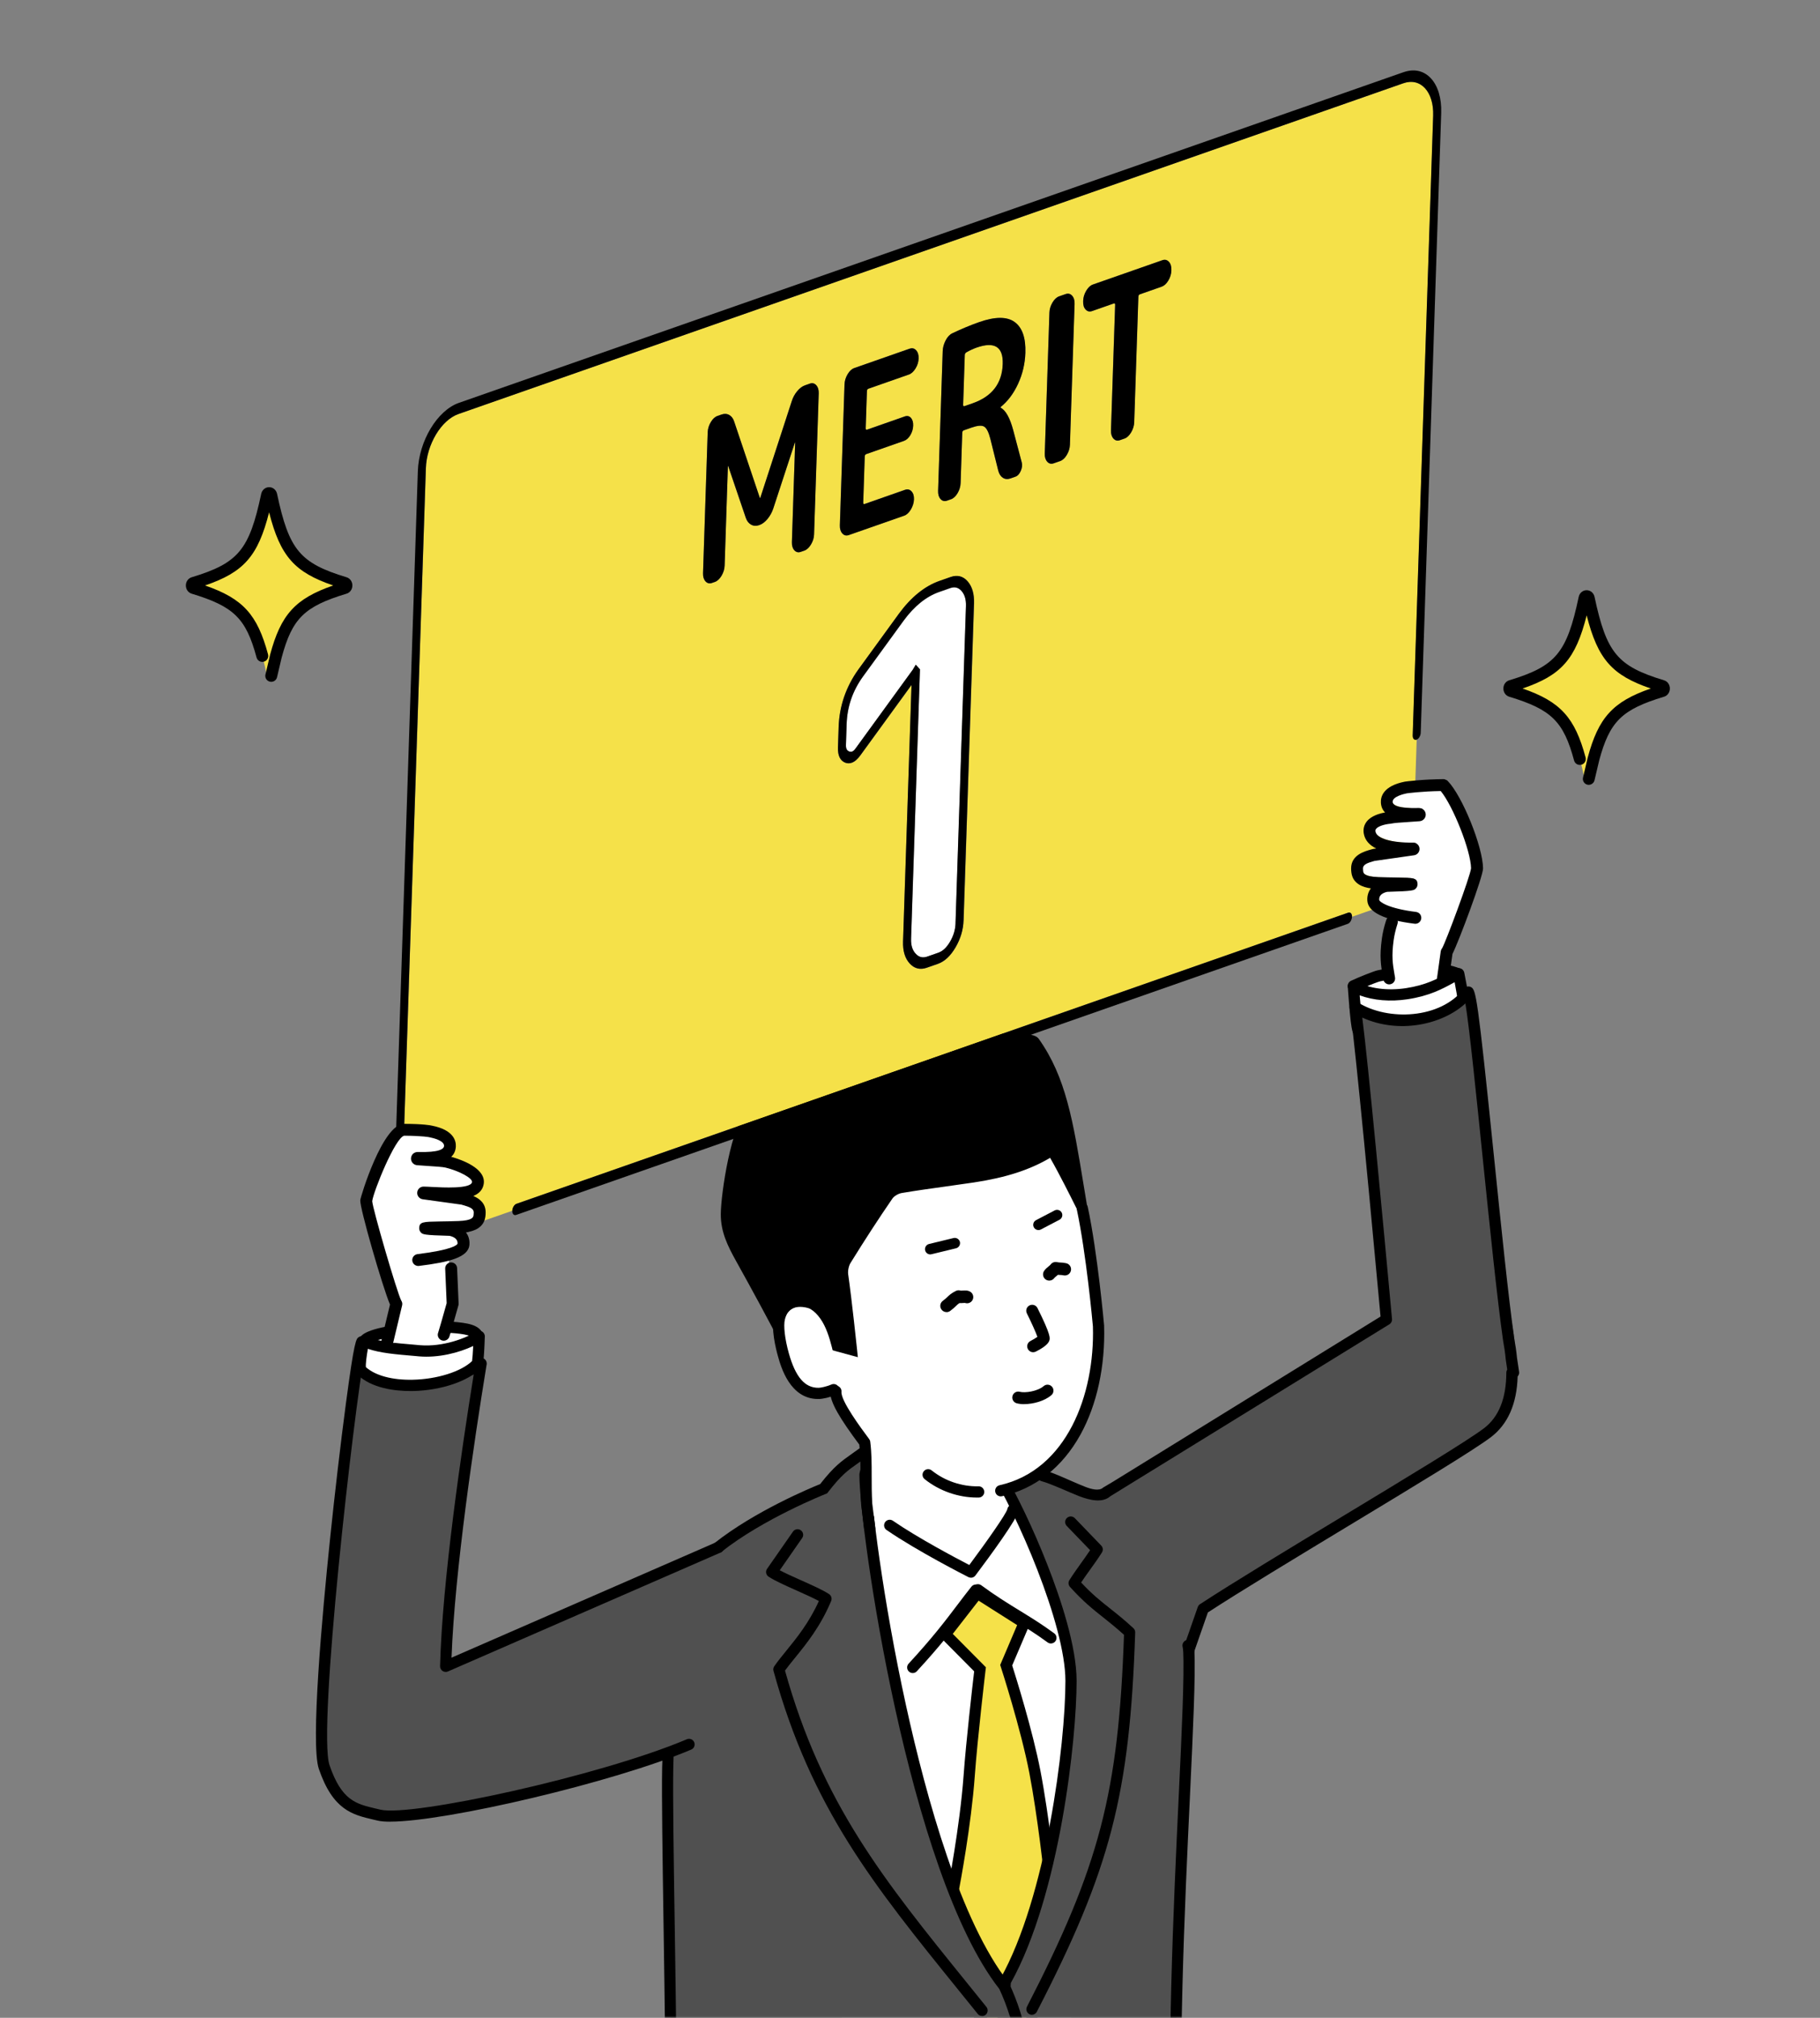 <?xml version="1.0" encoding="UTF-8"?>
<svg xmlns="http://www.w3.org/2000/svg" width="434" height="481" viewBox="0 0 434 481" fill="none">
  <rect x="0" y="0" width="434" height="481" fill="#808080" stroke="none"/>
  <mask id="mask0_1290_23090" style="mask-type:luminance" maskUnits="userSpaceOnUse" x="0" y="0" width="434" height="482">
    <path d="M433.87 0.977H0.93V481.007H433.87V0.977Z" fill="white"></path>
  </mask>
  <g mask="url(#mask0_1290_23090)">
    <path d="M346.661 233.28C344.731 235.55 342.871 237.56 339.691 238.35C336.821 239.06 333.791 238.79 330.901 238.17C327.971 237.55 324.561 237.11 322.711 235.04C324.521 234.18 328.091 232.79 328.701 232.66C330.811 232.21 332.931 231.82 335.071 231.56C339.021 231.08 343.861 230.56 347.631 232.15C347.301 232.54 346.981 232.92 346.661 233.29V233.28Z" fill="white"></path>
    <path d="M336.04 240.098C334.38 240.098 332.58 239.888 330.62 239.468C330.26 239.388 329.89 239.318 329.52 239.238C326.76 238.688 323.63 238.058 321.72 235.908C321.44 235.598 321.32 235.168 321.41 234.748C321.49 234.338 321.77 233.988 322.15 233.808C323.93 232.958 327.63 231.498 328.44 231.318C330.91 230.788 332.97 230.428 334.93 230.198C338.74 229.738 343.96 229.108 348.17 230.888C348.56 231.058 348.85 231.398 348.95 231.818C349.05 232.238 348.95 232.668 348.66 232.998L347.69 234.138C345.56 236.638 343.52 238.768 340.02 239.638C338.79 239.938 337.47 240.098 336.05 240.098H336.04ZM325.38 235.328C326.71 235.958 328.4 236.298 330.05 236.628C330.43 236.708 330.81 236.778 331.18 236.858C334.42 237.548 337.1 237.608 339.37 237.048C341.95 236.408 343.51 234.888 345.32 232.798C342.05 232.048 338.19 232.518 335.25 232.878C333.37 233.108 331.38 233.448 329 233.958C328.66 234.038 326.99 234.668 325.39 235.328H325.38Z" fill="black"></path>
    <path d="M200.61 355.813C205.81 348.383 212.89 343.833 221.32 346.553C229.75 349.283 236.19 346.303 245.85 361.423C255.51 376.543 265.92 409.493 259.23 437.253C252.54 465.003 255.82 577.513 255.82 577.513C255.82 577.513 213.75 593.053 201.1 575.673C181.97 519.323 213.47 440.523 210.91 429.323C206.2 408.753 194.06 378.273 193.32 369.603C192.58 360.933 200.61 355.813 200.61 355.813Z" fill="white"></path>
    <path d="M233.05 379.776L225.42 389.586L233.7 397.926C233.7 397.926 231.78 414.176 231.11 423.346C230.21 435.816 227.24 450.926 227.24 450.926L230.08 474.936L239.15 489.476L245.64 484.166L250.53 448.806C250.53 448.806 248.88 433.266 246.79 422.416C244.72 411.656 239.94 396.936 239.94 396.936L244.23 386.856L233.05 379.766V379.776Z" fill="#F5E149"></path>
    <path d="M238.82 491.482L228.79 475.392L225.89 450.872L225.93 450.662C225.96 450.512 228.89 435.492 229.78 423.252C230.36 415.192 231.93 401.522 232.3 398.412L223.65 389.692L232.75 377.992L245.91 386.342L241.37 397.002C242.21 399.632 246.25 412.532 248.11 422.162C250.19 432.942 251.85 448.502 251.86 448.662L251.88 448.822L246.89 484.872L238.82 491.472V491.482ZM231.37 474.492L239.47 487.482L244.37 483.472L249.17 448.792C248.99 447.112 247.41 432.762 245.47 422.682C243.44 412.122 238.71 397.512 238.66 397.362L238.51 396.882L242.55 387.392L233.36 381.562L227.2 389.482L235.1 397.442L235.02 398.082C235 398.242 233.09 414.412 232.44 423.442C231.6 435.062 228.95 449.102 228.59 450.972L231.37 474.482V474.492Z" fill="black"></path>
    <path d="M283.211 390.997C283.051 387.347 290.551 379.327 288.191 375.317C284.861 366.347 275.331 362.197 268.491 358.097C263.581 355.147 258.851 358.467 255.501 354.817C252.151 351.157 237.121 349.867 237.121 349.867C243.041 359.167 255.401 386.327 255.401 400.697C255.401 415.067 251.141 452.007 239.731 472.327C236.961 514.487 238.281 577.667 249.921 596.177C255.151 604.497 273.891 614.807 284.491 606.007C284.761 605.317 281.331 538.457 280.771 524.087C278.711 471.337 283.981 408.447 283.231 391.007L283.211 390.997Z" fill="#505050"></path>
    <path d="M274.5 610.7C273.3 610.7 272.05 610.6 270.76 610.39C261.38 608.9 252.22 602.35 248.78 596.88C242 586.1 239.22 561.74 238.08 543.19C236.74 521.45 236.86 495.58 238.39 472.23C238.4 472.03 238.46 471.84 238.56 471.66C249.51 452.15 254.06 415.81 254.06 400.69C254.06 387.22 242.36 360.59 235.99 350.58C235.72 350.15 235.71 349.6 235.97 349.17C236.23 348.73 236.72 348.48 237.23 348.53C237.4 348.54 241.5 348.9 245.95 349.78C246.68 349.92 247.15 350.63 247.01 351.35C246.87 352.08 246.16 352.55 245.44 352.41C243.31 351.99 241.22 351.69 239.66 351.5C242.45 356.36 246.3 364.17 249.72 372.9C252.92 381.04 256.73 392.48 256.73 400.7C256.73 414.45 252.77 451.56 241.04 472.71C237.98 519.7 240.44 578.6 251.05 595.46C254.11 600.32 262.67 606.4 271.19 607.76C274.54 608.29 279.27 608.28 283.16 605.35C283.11 601.42 281.97 577.87 281.04 558.73C280.32 543.89 279.64 529.87 279.42 524.15C278.12 490.88 279.84 454.39 281.1 427.75C281.84 412.15 282.42 399.82 282.15 393.4L281.99 392.48C281.86 391.75 282.35 391.06 283.08 390.93C283.81 390.8 284.5 391.29 284.63 392.02L284.8 393.03C284.8 393.09 284.82 393.14 284.82 393.2C285.1 399.72 284.51 412.14 283.77 427.87C282.51 454.46 280.79 490.89 282.09 524.04C282.31 529.74 282.99 543.76 283.71 558.6C285.99 605.82 285.92 605.99 285.72 606.5C285.64 606.71 285.5 606.9 285.33 607.04C282.41 609.47 278.71 610.71 274.49 610.71L274.5 610.7Z" fill="black"></path>
    <path d="M206.27 351.489C206.27 364.169 217.86 446.029 239.45 473.419C248 491.599 245.36 514.689 243.88 534.299C242.04 558.619 235.03 581.849 226.86 595.299C210.22 622.709 178.53 623.669 165.11 619.229C151.69 614.779 144.25 602.409 144.25 602.409C144.25 602.409 154.16 572.939 158.95 547.369C161.63 533.049 158.85 441.569 159.23 421.449C159.6 401.589 164.65 374.089 171.21 368.889C181.51 360.739 196.41 354.879 196.41 354.879C200.44 349.699 201.88 349.159 205.68 346.389C209.38 343.639 206.61 349.459 206.27 351.489Z" fill="#505050"></path>
    <path d="M179.341 622.557C173.451 622.557 168.321 621.707 164.691 620.497C150.951 615.947 143.411 603.617 143.101 603.087L142.781 602.557L142.981 601.967C143.081 601.677 152.911 572.287 157.631 547.107C159.411 537.597 158.731 492.087 158.231 458.847C157.981 442.297 157.771 428.007 157.891 421.417C158.231 403.287 162.881 373.777 170.381 367.837C179.981 360.237 193.231 354.717 195.581 353.767C198.891 349.547 200.601 348.347 203.151 346.547C203.681 346.177 204.261 345.767 204.901 345.297C205.511 344.847 206.951 343.777 208.161 344.637C209.481 345.577 208.881 347.477 208.111 349.877C207.911 350.517 207.701 351.177 207.611 351.597C207.651 357.757 210.481 381.157 216.071 406.637C220.931 428.737 229.101 458.127 240.501 472.587L240.591 472.707L240.661 472.847C248.721 489.977 247.041 511.197 245.561 529.917C245.441 531.427 245.321 532.927 245.211 534.397C243.441 557.837 236.841 581.437 228.001 595.997C215.431 616.697 194.781 622.557 179.341 622.557ZM145.721 602.217C147.271 604.537 154.271 614.227 165.531 617.957C178.031 622.097 209.181 621.837 225.721 594.607C234.221 580.597 240.831 556.887 242.541 534.197C242.651 532.717 242.771 531.217 242.891 529.707C244.341 511.367 245.981 490.597 238.301 474.127C216.541 446.317 204.931 364.537 204.931 351.487L204.951 351.267C205.051 350.677 205.301 349.897 205.551 349.087C205.651 348.757 205.801 348.307 205.921 347.867C205.471 348.187 205.061 348.477 204.671 348.747C202.091 350.567 200.661 351.567 197.451 355.707L197.221 355.997L196.881 356.127C196.731 356.187 182.041 362.007 172.021 369.947C167.091 373.847 161.001 397.207 160.551 421.477C160.431 428.027 160.641 442.297 160.891 458.817C161.421 494.027 162.081 537.837 160.251 547.607C155.871 570.947 147.151 597.837 145.711 602.217H145.721Z" fill="black"></path>
    <path d="M246.089 480.289C245.879 480.289 245.669 480.24 245.479 480.14C244.819 479.8 244.559 478.99 244.899 478.34C262.149 444.89 266.739 427.38 268.029 389.7C266.139 387.99 264.579 386.75 263.069 385.55C260.599 383.59 258.259 381.74 255.149 378.28C254.749 377.83 254.689 377.18 255.009 376.67C255.919 375.23 256.879 373.89 257.809 372.59C258.519 371.6 259.249 370.58 259.949 369.53L254.379 363.75C253.869 363.22 253.879 362.37 254.409 361.86C254.939 361.35 255.789 361.36 256.299 361.89L262.599 368.43C263.029 368.87 263.099 369.55 262.769 370.07C261.859 371.51 260.899 372.85 259.969 374.14C259.249 375.14 258.519 376.16 257.809 377.23C260.419 380.03 262.419 381.62 264.709 383.43C266.379 384.75 268.099 386.12 270.269 388.12C270.559 388.38 270.719 388.76 270.699 389.15C269.419 427.75 264.819 445.49 247.249 479.55C247.009 480.01 246.539 480.28 246.059 480.28L246.089 480.289Z" fill="black"></path>
    <path d="M234.191 480.567C233.801 480.567 233.411 480.397 233.151 480.067C231.661 478.217 230.201 476.407 228.761 474.637C208.261 449.307 193.451 430.997 184.451 398.307C184.341 397.927 184.411 397.517 184.641 397.187C185.461 395.997 186.461 394.787 187.501 393.497C189.941 390.497 192.951 386.797 195.271 381.647C193.891 380.897 191.891 380.007 189.951 379.137C187.281 377.947 184.751 376.817 183.281 375.847C182.981 375.647 182.771 375.337 182.701 374.987C182.631 374.637 182.711 374.267 182.921 373.967L189.091 365.107C189.511 364.497 190.351 364.347 190.951 364.777C191.561 365.197 191.711 366.037 191.281 366.637L185.941 374.317C187.311 375.047 189.201 375.887 191.031 376.707C193.701 377.897 196.231 379.027 197.701 379.997C198.231 380.347 198.441 381.037 198.201 381.627C195.671 387.697 192.291 391.857 189.571 395.197C188.711 396.257 187.891 397.267 187.191 398.227C196.061 429.997 210.661 448.047 230.831 472.967C232.271 474.747 233.731 476.557 235.221 478.407C235.681 478.987 235.591 479.827 235.021 480.287C234.771 480.487 234.481 480.587 234.181 480.587L234.191 480.567Z" fill="black"></path>
    <path d="M217.66 398.82C217.34 398.82 217.01 398.7 216.75 398.47C216.21 397.97 216.17 397.12 216.67 396.58C222.38 390.39 225.41 386.39 228.33 382.53C229.43 381.07 230.48 379.7 231.65 378.22C232.11 377.64 232.95 377.54 233.53 378C234.11 378.46 234.21 379.3 233.75 379.88C232.59 381.34 231.56 382.7 230.46 384.15C227.49 388.06 224.43 392.1 218.63 398.39C218.37 398.68 218.01 398.82 217.65 398.82H217.66Z" fill="black"></path>
    <path d="M250.6 391.769C250.32 391.769 250.05 391.689 249.81 391.509C247.01 389.449 244.49 387.899 241.81 386.259C238.93 384.489 235.95 382.659 232.41 380.049C231.81 379.609 231.69 378.769 232.12 378.179C232.56 377.579 233.4 377.459 233.99 377.889C237.44 380.429 240.37 382.229 243.21 383.969C245.93 385.639 248.5 387.219 251.39 389.349C251.99 389.789 252.11 390.629 251.68 391.219C251.42 391.579 251.01 391.769 250.6 391.769Z" fill="black"></path>
    <path d="M261.741 314.926C261.741 314.926 259.341 283.376 250.701 273.966C241.981 260.916 234.031 263.776 220.991 256.036C197.731 244.276 193.611 278.826 193.701 305.826C193.991 323.226 195.941 326.786 200.131 334.556C201.651 338.116 203.991 340.576 206.181 343.546C206.751 348.056 206.291 353.046 206.611 358.766C208.281 362.526 218.491 371.596 231.311 375.096C232.851 375.516 233.501 376.226 234.541 370.886C235.261 367.196 236.231 361.456 235.971 355.816C248.451 355.686 265.361 338.226 261.721 314.926H261.741Z" fill="white"></path>
    <path d="M225.699 312.772C225.239 312.772 224.789 312.562 224.499 312.152C224.019 311.492 224.169 310.562 224.839 310.082C225.309 309.742 225.589 309.472 225.879 309.202C226.359 308.742 226.859 308.262 227.949 307.722C228.319 307.542 228.739 307.522 229.119 307.662C229.239 307.662 229.369 307.652 229.509 307.642C230.139 307.602 230.849 307.552 231.449 307.972C232.119 308.432 232.289 309.362 231.829 310.032C231.439 310.602 230.719 310.812 230.089 310.582C229.959 310.582 229.839 310.592 229.699 310.602C229.419 310.622 229.119 310.642 228.819 310.622C228.449 310.842 228.239 311.052 227.939 311.342C227.619 311.652 227.219 312.032 226.579 312.502C226.319 312.692 226.019 312.782 225.719 312.782L225.699 312.772Z" fill="black"></path>
    <path d="M250.209 305.268C249.929 305.268 249.639 305.188 249.379 305.018C248.699 304.558 248.519 303.638 248.979 302.958C249.289 302.498 249.679 302.178 250.029 301.898C250.199 301.758 250.429 301.568 250.499 301.478C250.829 300.988 251.429 300.738 252.019 300.858C252.429 300.938 252.639 300.948 252.899 300.958C253.209 300.968 253.599 300.988 254.219 301.118C255.019 301.278 255.539 302.058 255.379 302.858C255.219 303.658 254.439 304.178 253.639 304.018C253.229 303.938 253.019 303.928 252.759 303.918C252.619 303.918 252.459 303.908 252.279 303.888C252.149 303.998 252.029 304.098 251.909 304.198C251.739 304.338 251.509 304.528 251.439 304.618C251.149 305.038 250.689 305.268 250.209 305.268Z" fill="black"></path>
    <path d="M188.301 321.487C184.351 313.857 180.841 307.407 176.701 299.947C174.831 296.587 173.211 293.407 173.231 289.447C173.251 283.817 175.951 268.437 179.081 265.697C182.261 262.907 184.371 262.877 184.501 261.787C185.461 253.767 192.701 250.217 199.251 247.037C207.271 243.137 217.621 246.307 226.811 247.767C234.791 247.747 245.761 247.207 246.631 248.427C253.511 258.137 254.851 269.307 257.861 287.357C257.321 286.277 253.381 278.297 250.881 274.157C245.471 277.647 239.291 279.467 232.031 280.557C226.311 281.417 220.561 282.117 214.851 283.067C213.721 283.257 212.361 284.007 211.701 284.977C208.241 290.007 204.911 295.157 201.681 300.367C201.081 301.327 200.781 302.827 200.951 303.977C201.831 310.077 203.051 321.707 203.051 321.707L198.891 320.567C198.891 320.567 197.411 315.277 195.671 313.707C193.311 311.577 190.721 313.267 189.621 316.467C188.981 318.347 188.771 319.527 188.321 321.477L188.301 321.487Z" fill="black"></path>
    <path d="M188.791 325.363L187.111 322.103C183.071 314.303 179.561 307.863 175.521 300.593C173.521 296.993 171.861 293.663 171.881 289.433C171.901 284.473 174.401 268.003 178.191 264.673C179.941 263.133 181.411 262.373 182.381 261.863C182.671 261.713 183.021 261.533 183.191 261.413C184.341 252.773 192.271 248.923 198.651 245.823C205.591 242.453 213.861 244.013 221.861 245.513C223.611 245.843 225.261 246.153 226.901 246.413C228.681 246.413 230.611 246.373 232.551 246.343C243.801 246.163 246.761 246.303 247.711 247.643C254.171 256.763 255.861 267.043 258.421 282.593C258.661 284.053 258.911 285.563 259.171 287.123L260.621 295.793L256.361 287.353C255.371 285.373 252.571 279.753 250.411 276.003C245.521 278.893 239.841 280.723 232.221 281.873C229.951 282.213 227.651 282.533 225.421 282.843C222.021 283.313 218.501 283.803 215.061 284.383C214.211 284.523 213.211 285.113 212.791 285.733C209.551 290.443 206.281 295.463 202.811 301.073C202.381 301.763 202.141 302.953 202.261 303.783C203.131 309.843 204.351 321.453 204.361 321.573L204.561 323.523L197.781 321.673L197.581 320.943C197.051 319.043 195.811 315.673 194.751 314.713C193.901 313.953 193.311 314.103 193.111 314.153C192.231 314.383 191.361 315.443 190.861 316.913C190.361 318.383 190.131 319.393 189.821 320.793L188.791 325.363ZM199.941 319.493L201.491 319.913C201.101 316.343 200.261 308.693 199.611 304.173C199.401 302.703 199.771 300.893 200.531 299.663C204.031 294.013 207.321 288.963 210.581 284.223C211.541 282.823 213.301 281.973 214.621 281.753C218.091 281.173 221.631 280.683 225.051 280.203C227.271 279.893 229.571 279.573 231.821 279.233C239.671 278.053 245.321 276.133 250.141 273.023L251.301 272.273L252.011 273.453C252.941 274.983 254.051 277.023 255.121 279.043C252.961 266.143 251.111 257.163 245.651 249.363C244.241 248.833 237.531 248.943 232.591 249.023C230.611 249.053 228.631 249.083 226.801 249.093H226.691L226.581 249.073C224.861 248.803 223.081 248.463 221.361 248.143C213.791 246.723 205.961 245.243 199.821 248.233C193.371 251.363 186.701 254.603 185.821 261.933C185.671 263.163 184.671 263.693 183.611 264.243C182.701 264.713 181.461 265.363 179.951 266.693C177.441 268.893 174.581 283.163 174.551 289.443C174.541 293.033 175.971 295.903 177.851 299.293C181.331 305.563 184.431 311.223 187.811 317.673C187.951 317.173 188.111 316.633 188.321 316.043C189.131 313.693 190.661 312.013 192.431 311.553C193.841 311.193 195.301 311.603 196.531 312.723C198.141 314.183 199.421 317.863 199.931 319.483L199.941 319.493Z" fill="black"></path>
    <path d="M186.85 314.642C187.59 312.242 189.84 310.992 191.82 311.442C193.79 311.892 195.45 313.712 196.54 315.882C197.63 318.052 198.24 320.552 198.84 323.022C198.84 323.022 200.03 333.162 194.72 332.122C188.1 330.832 187.15 320.762 187.15 320.762C186.7 318.762 186.25 316.572 186.85 314.632V314.642Z" fill="white"></path>
    <path d="M195.071 333.49C188.381 333.49 186.231 325.85 185.521 323.33C184.981 321.42 183.821 316.67 184.581 313.79C185.091 311.85 186.151 310.4 187.641 309.59C189.371 308.65 191.611 308.6 194.101 309.43C194.801 309.66 195.181 310.42 194.951 311.12C194.721 311.82 193.961 312.2 193.261 311.97C191.511 311.39 189.971 311.38 188.921 311.95C188.081 312.4 187.501 313.25 187.181 314.47C186.781 315.99 187.151 319.18 188.111 322.61C189.701 328.27 191.931 330.86 195.201 330.82C195.651 330.82 197.021 330.57 198.271 330.03C198.951 329.74 199.741 330.05 200.031 330.73C200.321 331.41 200.011 332.2 199.331 332.49C197.851 333.13 196.161 333.48 195.251 333.49C195.201 333.49 195.141 333.49 195.091 333.49H195.071Z" fill="black"></path>
    <path d="M238.639 356.699C238.029 356.699 237.469 356.279 237.339 355.649C237.179 354.929 237.629 354.209 238.349 354.049C254.389 350.449 261.089 332.449 260.619 316.199C260.539 315.279 259.029 298.859 256.769 288.259C256.619 287.539 257.079 286.829 257.799 286.669C258.519 286.519 259.229 286.979 259.389 287.699C261.739 298.709 263.279 315.829 263.289 315.999C263.289 316.029 263.289 316.049 263.289 316.079C263.569 325.669 261.579 334.849 257.669 341.939C253.329 349.799 246.849 354.889 238.929 356.669C238.829 356.689 238.729 356.699 238.639 356.699Z" fill="black"></path>
    <path d="M231.53 376.089C231.33 376.089 231.12 376.039 230.93 375.949C230.43 375.699 218.71 369.739 211.4 364.709C210.79 364.289 210.64 363.459 211.06 362.849C211.48 362.239 212.31 362.089 212.92 362.509C218.86 366.609 228.11 371.489 231.14 373.059C235.46 367.259 239.89 360.929 240.2 359.779C240.31 359.049 240.98 358.569 241.71 358.669C242.44 358.779 242.94 359.479 242.84 360.209C242.57 362.059 236.31 370.619 232.6 375.559C232.34 375.909 231.94 376.099 231.53 376.099V376.089Z" fill="black"></path>
    <path d="M207.389 365.709C206.729 365.709 206.159 365.219 206.069 364.549C206.029 364.239 205.889 363.109 205.749 361.929C205.599 360.689 205.399 358.989 205.359 358.719C205.349 358.659 205.339 358.599 205.339 358.539C205.199 356.049 205.189 353.849 205.189 351.729C205.189 349.169 205.189 346.739 204.909 344.359C200.449 338.359 197.749 334.109 197.989 331.529C198.059 330.789 198.709 330.249 199.449 330.319C200.189 330.389 200.729 331.039 200.659 331.779C200.459 333.909 205.409 340.549 207.269 343.049C207.409 343.239 207.499 343.449 207.519 343.679C207.859 346.339 207.859 348.959 207.859 351.729C207.859 353.819 207.859 355.969 207.999 358.389C208.059 358.799 208.159 359.649 208.399 361.619C208.539 362.789 208.669 363.899 208.719 364.209C208.819 364.939 208.299 365.619 207.569 365.719C207.509 365.719 207.449 365.729 207.389 365.729V365.709Z" fill="black"></path>
    <path d="M221.921 299.021C221.321 299.061 220.761 298.671 220.611 298.061C220.451 297.391 220.861 296.711 221.531 296.541L227.381 295.121C228.051 294.961 228.731 295.371 228.901 296.041C229.061 296.711 228.651 297.391 227.981 297.561L222.131 298.981C222.061 299.001 221.991 299.011 221.921 299.011V299.021Z" fill="black"></path>
    <path d="M247.611 293.22C247.171 293.22 246.741 292.97 246.521 292.55C246.201 291.94 246.441 291.18 247.051 290.86L251.491 288.54C252.101 288.22 252.861 288.46 253.181 289.07C253.501 289.68 253.261 290.44 252.651 290.76L248.211 293.08C248.021 293.18 247.811 293.23 247.601 293.22H247.611Z" fill="black"></path>
    <path d="M331.48 314.096L262.6 357.186L277.13 389.296C277.13 389.296 345.59 348.406 354.65 341.556C368.39 331.176 358.06 300.676 351.59 293.266L331.48 314.096Z" fill="#505050"></path>
    <path d="M322.721 235.117C322.721 235.117 323.471 245.327 323.821 245.547C329.481 248.997 343.841 249.087 349.251 243.047C349.901 242.317 347.831 232.117 347.831 232.117C344.561 233.767 341.671 235.927 335.451 236.887C330.141 237.707 325.591 236.727 322.711 235.127L322.721 235.117Z" fill="white"></path>
    <path d="M334.741 249.236C330.141 249.236 325.761 248.286 323.131 246.686C322.431 246.256 322.191 246.116 321.391 235.216C321.351 234.726 321.591 234.256 322.011 233.986C322.431 233.716 322.951 233.706 323.381 233.946C326.401 235.636 330.841 236.236 335.261 235.556C340.041 234.826 342.721 233.356 345.321 231.936C345.971 231.586 346.601 231.236 347.251 230.916C347.621 230.726 348.061 230.726 348.441 230.916C348.821 231.096 349.081 231.446 349.171 231.856C351.371 242.716 350.711 243.456 350.271 243.946C346.921 247.686 340.661 249.246 334.751 249.246L334.741 249.236ZM324.971 244.656C330.351 247.506 343.131 247.476 348.051 242.376C348.101 241.286 347.541 237.646 346.871 234.136C346.781 234.186 346.691 234.236 346.591 234.286C343.921 235.746 340.901 237.396 335.661 238.196C331.551 238.826 327.521 238.486 324.231 237.266C324.491 240.456 324.781 243.516 324.961 244.646L324.971 244.656Z" fill="black"></path>
    <path d="M360.879 327.218C360.099 322.638 351.829 237.478 350.109 236.508C345.019 243.138 332.329 245.888 323.109 240.138C324.359 245.568 331.909 329.028 331.909 329.028L360.869 327.218H360.879Z" fill="#505050"></path>
    <path d="M283.49 394.573C283.34 394.573 283.2 394.553 283.05 394.493C282.35 394.253 281.98 393.483 282.23 392.793L285.62 383.083C285.72 382.803 285.9 382.563 286.15 382.403C293.99 377.273 307.45 369.133 320.46 361.273C335.57 352.143 349.84 343.513 353.85 340.483C357.39 337.813 359.19 333.353 359.2 327.223C359.2 326.953 359.28 326.703 359.42 326.493C359.33 325.903 359.21 325.083 359.05 323.993C359.05 323.973 359.05 323.943 359.05 323.923C358.92 322.533 358.71 321.073 358.43 319.573C358.43 319.553 358.43 319.533 358.42 319.513C357 309.543 355.25 292.363 353.54 275.743C352.05 261.153 350.39 244.923 349.44 239.203C343.83 244.333 333.46 246.503 324.85 242.573C326.26 253.463 329.8 291.183 331.94 314.423C331.99 314.933 331.74 315.423 331.31 315.683L264.8 356.653C262.9 358.333 259.94 357.663 257.17 356.593C255.15 355.813 250.72 353.713 248.37 353.083C247.66 352.893 247.23 352.163 247.42 351.443C247.61 350.733 248.34 350.303 249.06 350.493C251.55 351.153 255.94 353.323 258.73 354.403C260.31 355.023 262.14 355.483 263.07 354.593C263.14 354.533 265.38 353.223 265.46 353.173L329.21 313.833C325.17 269.963 322.48 243.213 321.84 240.423C321.72 239.893 321.93 239.343 322.37 239.033C322.81 238.723 323.4 238.703 323.86 238.983C330.95 243.413 343.52 242.933 349.09 235.673C349.5 235.143 350.23 234.993 350.81 235.323C351.96 235.973 352.34 237.443 356.23 275.453C357.93 292.023 359.68 309.163 361.09 319.083C361.38 320.643 361.6 322.163 361.74 323.623C362.01 325.483 362.17 326.573 362.24 326.973C362.31 327.353 362.2 327.743 361.96 328.043C361.94 328.063 361.92 328.093 361.9 328.113C361.71 334.663 359.56 339.533 355.5 342.603C351.38 345.723 337.05 354.383 321.88 363.543C309.1 371.273 295.88 379.253 288.03 384.373L284.79 393.653C284.6 394.203 284.08 394.553 283.53 394.553L283.49 394.573Z" fill="black"></path>
    <path d="M76.91 417.888C76.06 389.668 84.99 322.558 86.69 321.438C92.4 327.918 105.66 329.877 114.77 323.307C114.35 325.927 111.09 344.047 109.12 361.527C106.84 381.867 105.84 401.777 105.84 401.777L76.92 417.888H76.91Z" fill="#505050"></path>
    <path d="M106.6 397.546L171.84 369.346L171.77 413.476C157.74 418.626 146.65 422.506 133.34 425.836C114.24 430.616 98.15 433.686 92.609 433.366C87.799 433.096 79.309 429.136 78.079 423.526C73.73 403.636 79.46 374.136 84.269 367.836L106.61 397.546H106.6Z" fill="#505050"></path>
    <path d="M93.06 434.251C91.8 434.251 90.79 434.171 90.06 433.991C89.71 433.911 89.37 433.831 89.03 433.751C84.07 432.591 79.39 431.501 76.03 421.661C74.02 415.781 76.83 384.941 78.68 367.081C79.85 355.791 81.24 343.931 82.49 334.531C84.5 319.421 84.92 319.141 85.56 318.731C86.12 318.361 86.86 318.461 87.3 318.961C90.1 322.141 94.8 324.851 99.56 326.031C105.07 327.401 110.18 326.661 113.94 323.941C114.38 323.621 114.97 323.601 115.43 323.891C115.89 324.171 116.13 324.711 116.05 325.241L115.91 326.081C113.12 343.191 108.44 374.401 107.67 395.151L170.8 367.631C171.48 367.331 172.27 367.641 172.56 368.321C172.86 369.001 172.55 369.791 171.87 370.081L106.81 398.441C106.39 398.621 105.91 398.581 105.53 398.321C105.15 398.061 104.93 397.631 104.94 397.181C105.44 377.081 110.04 345.771 112.96 327.621C104.33 331.721 93.16 327.911 87 322.411C84.41 336.031 75.69 412.331 78.58 420.781C81.46 429.211 84.9 430.021 89.65 431.131C90 431.211 90.35 431.291 90.7 431.381C98.03 433.151 142.95 423.421 163.79 414.601C164.47 414.311 165.26 414.631 165.54 415.311C165.83 415.991 165.51 416.781 164.83 417.061C146.41 424.861 106.33 434.241 93.07 434.241L93.06 434.251Z" fill="black"></path>
    <path d="M108.94 316.512C110.36 316.662 111.84 316.872 112.81 317.362C113.85 317.882 114.12 318.662 113.71 319.332C113.3 320.002 112.28 320.582 111.04 321.002C106.26 322.622 88.4 323.912 86.88 320.292C85.67 317.412 103.11 315.892 108.94 316.512Z" fill="white"></path>
    <path d="M96.85 323.952C86.96 323.952 85.98 321.592 85.65 320.802C85.36 320.112 85.46 319.352 85.92 318.732C86.31 318.212 87.49 316.612 96.49 315.582C101.14 315.052 106.31 314.882 109.07 315.172C110.88 315.362 112.31 315.602 113.4 316.152C114.54 316.722 114.97 317.492 115.13 318.042C115.32 318.702 115.22 319.402 114.85 320.012C114.29 320.932 113.15 321.692 111.46 322.262C108.84 323.142 102.95 323.872 97.75 323.942C97.44 323.942 97.14 323.942 96.85 323.942V323.952ZM88.42 320.062C89.23 320.572 91.74 321.352 97.72 321.272C103.17 321.192 108.55 320.432 110.61 319.732C111.72 319.362 112.28 318.962 112.49 318.732C112.43 318.682 112.34 318.622 112.21 318.552C111.43 318.162 110.05 317.972 108.8 317.842C103.08 317.242 90.92 318.622 88.43 320.062H88.42Z" fill="black"></path>
    <path d="M232.97 356.982C228.5 356.982 223.97 355.392 220.49 352.592C219.91 352.132 219.82 351.282 220.29 350.712C220.75 350.132 221.6 350.042 222.17 350.512C225.28 353.012 229.36 354.392 233.34 354.302C234.08 354.282 234.69 354.872 234.71 355.612C234.73 356.352 234.14 356.962 233.4 356.982C233.26 356.982 233.11 356.982 232.97 356.982Z" fill="black"></path>
    <path d="M114.27 318.547C114.27 318.547 114.06 324.837 113.76 325.147C108.6 330.627 92.1 332.527 86.1 326.667C85.38 325.957 86.68 319.727 86.68 319.727C90.17 321.197 93.54 321.447 100.02 321.997C105.55 322.467 111.41 320.397 114.26 318.547H114.27Z" fill="white"></path>
    <path d="M97.831 331.587C94.341 331.587 88.641 331.007 85.171 327.627C84.731 327.197 83.921 326.407 85.381 319.457C85.461 319.067 85.711 318.727 86.071 318.547C86.421 318.357 86.841 318.347 87.211 318.497C90.381 319.837 93.431 320.097 99.491 320.607L100.141 320.667C105.601 321.127 111.141 318.987 113.541 317.427C113.961 317.157 114.491 317.137 114.931 317.387C115.361 317.637 115.631 318.097 115.611 318.597C115.381 325.387 115.111 325.677 114.741 326.067C111.761 329.227 105.231 331.447 98.491 331.587C98.281 331.587 98.061 331.587 97.831 331.587ZM87.241 325.887C89.481 327.907 93.541 329.007 98.441 328.897C104.241 328.777 109.981 326.957 112.571 324.447C112.661 323.857 112.761 322.427 112.841 320.857C109.431 322.467 104.561 323.727 99.921 323.327L99.271 323.267C94.011 322.817 90.781 322.547 87.721 321.527C87.401 323.357 87.171 325.187 87.251 325.877L87.241 325.887Z" fill="black"></path>
    <path d="M244.221 334.72C243.561 334.72 242.951 334.65 242.441 334.51C241.681 334.31 241.241 333.53 241.441 332.77C241.641 332.01 242.421 331.57 243.181 331.77C244.411 332.1 247.411 331.67 248.871 330.42C249.461 329.91 250.361 329.98 250.871 330.57C251.381 331.16 251.311 332.06 250.721 332.57C249.061 333.99 246.381 334.71 244.241 334.71L244.221 334.72Z" fill="black"></path>
    <path d="M232.9 82.859C232.12 83.129 231.3 83.508 230.44 83.999C230.21 84.148 230.08 84.379 230.07 84.659L229.68 96.489C229.68 96.788 229.79 96.888 230.02 96.808L231.97 96.129C236.59 94.508 238.97 91.388 239.13 86.778C239.27 82.668 237.19 81.359 232.91 82.859H232.9Z" fill="#F5E149"></path>
    <path d="M336.89 175.331L341.77 27.581C341.86 24.721 341.12 22.441 339.83 21.031C338.54 19.631 336.72 19.121 334.66 19.841L109.36 98.681C107.29 99.401 105.4 101.211 103.99 103.551C102.58 105.901 101.66 108.771 101.57 111.631L95.81 286.311C95.72 289.171 96.46 291.451 97.75 292.861C99.04 294.261 100.86 294.771 102.92 294.041L112.8 290.581C113.33 290.391 113.74 290.831 113.72 291.571L122.18 288.611C122.2 287.881 122.65 287.141 123.18 286.951L321.51 217.551C322.04 217.361 322.45 217.811 322.42 218.541L328.18 216.521C332.83 214.891 336.76 208.361 336.98 201.911L337.83 176.301C337.3 176.491 336.89 176.051 336.91 175.311L336.89 175.331ZM201.38 91.631C201.41 90.791 201.65 89.991 202.11 89.211C202.57 88.441 203.1 87.951 203.69 87.741L216.92 83.111C217.52 82.901 218.02 83.031 218.45 83.491C218.87 83.961 219.07 84.611 219.04 85.441C219.01 86.281 218.76 87.071 218.31 87.821C217.85 88.571 217.32 89.061 216.72 89.271L207.07 92.651C206.84 92.731 206.72 92.931 206.71 93.261L206.42 102.041C206.41 102.371 206.52 102.491 206.75 102.411L215.74 99.261C216.34 99.051 216.82 99.171 217.21 99.601C217.59 100.041 217.77 100.661 217.74 101.461C217.71 102.261 217.49 103.011 217.07 103.721C216.64 104.421 216.14 104.881 215.54 105.091L206.55 108.241C206.32 108.321 206.2 108.521 206.19 108.851L205.83 119.761C205.82 120.091 205.93 120.211 206.16 120.131L215.81 116.751C216.41 116.541 216.91 116.661 217.34 117.111C217.76 117.561 217.96 118.191 217.93 119.031C217.9 119.871 217.65 120.671 217.19 121.451C216.73 122.221 216.2 122.711 215.6 122.921L202.37 127.551C201.77 127.761 201.27 127.631 200.85 127.161C200.43 126.691 200.23 126.041 200.26 125.211L201.37 91.621L201.38 91.631ZM194.12 127.371C194.09 128.211 193.85 129.011 193.39 129.791C192.93 130.561 192.4 131.051 191.8 131.261L190.94 131.561C190.34 131.771 189.84 131.641 189.41 131.181C188.99 130.711 188.8 130.061 188.83 129.231L189.61 105.511L189.57 105.471L189.53 105.541L184.4 121.191C184.09 122.131 183.63 122.961 183.03 123.701C182.43 124.431 181.8 124.911 181.15 125.141L180.91 125.221C180.27 125.451 179.66 125.391 179.09 125.071C178.52 124.741 178.11 124.221 177.85 123.481L173.64 111.101L173.61 111.051L173.57 111.121L172.79 134.841C172.76 135.681 172.51 136.481 172.05 137.261C171.59 138.031 171.06 138.521 170.46 138.731L169.76 138.971C169.16 139.181 168.65 139.051 168.23 138.591C167.81 138.121 167.61 137.471 167.64 136.641L168.75 103.051C168.78 102.211 169.02 101.411 169.49 100.631C169.95 99.861 170.48 99.371 171.08 99.161L172.05 98.821C172.72 98.581 173.34 98.621 173.89 98.931C174.44 99.241 174.84 99.771 175.07 100.511L181.2 118.741L181.24 118.781L181.28 118.721L188.77 95.721C189.05 94.801 189.49 93.971 190.08 93.271C190.66 92.561 191.3 92.091 191.97 91.851L193.1 91.461C193.7 91.251 194.2 91.381 194.63 91.841C195.05 92.311 195.25 92.961 195.22 93.791L194.11 127.381L194.12 127.371ZM229.78 219.401C229.71 221.631 229.06 223.791 227.88 225.831C226.68 227.881 225.26 229.221 223.65 229.781L221.02 230.701C219.41 231.261 218.04 230.921 216.92 229.681C215.8 228.451 215.28 226.691 215.35 224.451L217.37 163.301L205.19 180.051C204.52 180.991 203.82 181.591 203.11 181.841C202.59 182.021 202.07 182.021 201.56 181.821C200.37 181.361 199.77 180.121 199.83 178.231L199.99 173.321C200.15 168.331 201.74 163.721 204.7 159.601L214.4 146.261C217.29 142.331 220.54 139.711 224.07 138.481L226.7 137.561C228.31 137.001 229.67 137.351 230.77 138.611C231.85 139.861 232.36 141.611 232.29 143.841L229.8 219.421L229.78 219.401ZM238.62 97.191C239.83 97.841 240.82 99.621 241.6 102.511L243.65 110.251C243.81 110.881 243.73 111.551 243.41 112.281C243.09 113.001 242.67 113.451 242.15 113.641L240.95 114.061C240.27 114.301 239.68 114.241 239.15 113.911C238.63 113.571 238.26 113.001 238.05 112.221L236.15 104.581C235.74 103.001 235.25 102.041 234.67 101.701C234.09 101.361 233.07 101.451 231.62 101.961L229.83 102.591C229.6 102.671 229.47 102.881 229.46 103.201L229.07 115.141C229.04 115.981 228.81 116.781 228.36 117.551C227.91 118.321 227.39 118.811 226.79 119.021L225.82 119.361C225.22 119.571 224.72 119.441 224.29 118.981C223.87 118.511 223.67 117.861 223.7 117.031L224.8 83.711C224.83 82.841 225.07 81.981 225.5 81.151C225.93 80.321 226.47 79.751 227.09 79.461C229.3 78.401 231.43 77.511 233.48 76.801C237.29 75.471 240.11 75.451 241.95 76.771C243.78 78.091 244.63 80.551 244.51 84.141C244.42 86.721 243.85 89.171 242.78 91.481C241.72 93.791 240.33 95.651 238.62 97.041L238.58 97.101L238.61 97.201L238.62 97.191ZM255.13 106.021C255.1 106.861 254.86 107.661 254.39 108.441C253.93 109.211 253.4 109.701 252.8 109.911L251.25 110.451C250.65 110.661 250.14 110.531 249.72 110.071C249.3 109.601 249.1 108.951 249.13 108.121L250.24 74.531C250.27 73.701 250.51 72.891 250.97 72.111C251.43 71.341 251.96 70.851 252.56 70.641L254.11 70.101C254.71 69.891 255.22 70.021 255.64 70.481C256.06 70.951 256.26 71.601 256.23 72.431L255.12 106.021H255.13ZM279.31 64.521C279.28 65.351 279.04 66.151 278.58 66.901C278.12 67.661 277.59 68.141 276.99 68.351L271.77 70.181C271.56 70.251 271.45 70.461 271.44 70.781L270.45 100.671C270.42 101.501 270.18 102.311 269.71 103.091C269.25 103.861 268.72 104.351 268.12 104.561L267.03 104.941C266.43 105.151 265.93 105.021 265.5 104.561C265.08 104.091 264.88 103.441 264.91 102.611L265.9 72.721C265.91 72.401 265.81 72.271 265.61 72.341L260.4 74.161C259.8 74.371 259.3 74.251 258.87 73.801C258.45 73.361 258.25 72.721 258.28 71.881V71.721C258.31 70.881 258.56 70.081 259.02 69.301C259.48 68.531 260.01 68.041 260.61 67.831L277.19 62.031C277.79 61.821 278.29 61.951 278.72 62.411C279.14 62.881 279.33 63.531 279.3 64.361V64.521H279.31Z" fill="#F5E149"></path>
    <path d="M321.489 217.559L123.159 286.959C122.629 287.149 122.189 287.879 122.159 288.619C122.139 289.349 122.539 289.799 123.069 289.619L321.399 220.219C321.929 220.029 322.369 219.289 322.399 218.549C322.419 217.819 322.019 217.369 321.489 217.559Z" fill="black"></path>
    <path d="M334.739 17.189L109.439 96.029C104.259 97.839 99.879 105.129 99.639 112.309L93.879 286.989C93.639 294.169 97.639 298.519 102.819 296.709L112.699 293.249C113.229 293.059 113.679 292.309 113.699 291.579C113.719 290.849 113.309 290.409 112.779 290.589L102.899 294.049C100.829 294.769 99.019 294.269 97.729 292.869C96.439 291.459 95.689 289.179 95.789 286.319L101.549 111.639C101.639 108.779 102.559 105.919 103.969 103.559C105.379 101.209 107.279 99.409 109.339 98.689L334.639 19.849C336.699 19.129 338.519 19.629 339.809 21.039C341.099 22.449 341.849 24.729 341.749 27.589L336.869 175.339C336.849 176.069 337.259 176.509 337.789 176.329C338.319 176.149 338.759 175.409 338.789 174.669L343.669 26.919C343.909 19.739 339.909 15.389 334.729 17.199L334.739 17.189Z" fill="black"></path>
    <path d="M193.109 91.451L191.979 91.841C191.299 92.081 190.669 92.551 190.089 93.261C189.499 93.971 189.059 94.791 188.779 95.711L181.289 118.711L181.249 118.771L181.209 118.731L175.079 100.501C174.849 99.761 174.449 99.231 173.899 98.921C173.349 98.611 172.729 98.571 172.059 98.811L171.089 99.151C170.489 99.361 169.959 99.851 169.499 100.621C169.039 101.401 168.789 102.201 168.759 103.041L167.649 136.631C167.619 137.471 167.819 138.111 168.239 138.581C168.659 139.041 169.169 139.171 169.769 138.961L170.469 138.721C171.069 138.511 171.589 138.021 172.059 137.251C172.519 136.471 172.769 135.671 172.799 134.831L173.579 111.111L173.619 111.041L173.649 111.091L177.859 123.471C178.119 124.211 178.529 124.731 179.099 125.061C179.669 125.381 180.269 125.431 180.919 125.211L181.159 125.131C181.799 124.901 182.429 124.421 183.039 123.691C183.639 122.951 184.099 122.131 184.409 121.181L189.539 105.531L189.579 105.461L189.619 105.501L188.839 129.221C188.809 130.061 189.009 130.701 189.419 131.171C189.839 131.631 190.349 131.761 190.949 131.551L191.809 131.251C192.409 131.041 192.929 130.551 193.399 129.781C193.859 129.001 194.109 128.201 194.129 127.361L195.239 93.771C195.269 92.931 195.069 92.291 194.649 91.821C194.229 91.361 193.719 91.231 193.119 91.441L193.109 91.451Z" fill="black"></path>
    <path d="M216.93 83.111L203.7 87.741C203.1 87.951 202.58 88.441 202.12 89.211C201.66 89.991 201.41 90.791 201.39 91.631L200.28 125.221C200.25 126.061 200.45 126.701 200.87 127.171C201.29 127.631 201.79 127.761 202.39 127.561L215.62 122.931C216.22 122.721 216.74 122.231 217.21 121.461C217.67 120.681 217.92 119.881 217.95 119.041C217.98 118.211 217.78 117.571 217.36 117.121C216.94 116.681 216.43 116.551 215.83 116.761L206.18 120.141C205.95 120.221 205.84 120.101 205.85 119.771L206.21 108.861C206.22 108.531 206.34 108.331 206.57 108.251L215.56 105.101C216.16 104.891 216.66 104.431 217.09 103.731C217.51 103.021 217.73 102.271 217.76 101.471C217.79 100.671 217.61 100.051 217.23 99.611C216.84 99.181 216.35 99.061 215.76 99.271L206.77 102.421C206.54 102.501 206.43 102.381 206.44 102.051L206.73 93.271C206.74 92.941 206.86 92.741 207.09 92.661L216.74 89.281C217.34 89.071 217.86 88.591 218.33 87.831C218.79 87.081 219.04 86.281 219.06 85.451C219.09 84.611 218.89 83.971 218.47 83.501C218.05 83.041 217.54 82.911 216.94 83.121L216.93 83.111Z" fill="black"></path>
    <path d="M242.78 91.466C243.85 89.156 244.42 86.706 244.51 84.126C244.63 80.536 243.77 78.076 241.95 76.756C240.12 75.436 237.3 75.446 233.48 76.786C231.43 77.506 229.3 78.396 227.09 79.446C226.46 79.746 225.93 80.306 225.5 81.136C225.07 81.966 224.82 82.836 224.8 83.696L223.7 117.016C223.67 117.856 223.87 118.496 224.29 118.966C224.71 119.426 225.22 119.556 225.82 119.346L226.79 119.006C227.39 118.796 227.91 118.306 228.36 117.536C228.81 116.766 229.04 115.966 229.07 115.126L229.46 103.186C229.47 102.866 229.6 102.656 229.83 102.576L231.62 101.946C233.07 101.436 234.09 101.346 234.67 101.686C235.25 102.026 235.74 102.976 236.15 104.566L238.05 112.206C238.26 112.996 238.62 113.556 239.15 113.896C239.68 114.226 240.28 114.286 240.95 114.046L242.15 113.626C242.67 113.446 243.09 112.986 243.41 112.266C243.73 111.536 243.81 110.866 243.65 110.236L241.6 102.496C240.82 99.606 239.83 97.826 238.62 97.176L238.59 97.076L238.63 97.016C240.34 95.626 241.73 93.776 242.79 91.456L242.78 91.466ZM231.96 96.126L230.01 96.806C229.78 96.886 229.66 96.786 229.67 96.486L230.06 84.656C230.06 84.366 230.2 84.146 230.43 83.996C231.29 83.506 232.11 83.136 232.89 82.856C237.17 81.356 239.24 82.666 239.11 86.776C238.96 91.386 236.57 94.506 231.95 96.126H231.96Z" fill="black"></path>
    <path d="M254.12 70.098L252.57 70.638C251.97 70.848 251.44 71.338 250.98 72.108C250.52 72.888 250.27 73.688 250.25 74.528L249.14 108.118C249.11 108.958 249.31 109.598 249.73 110.068C250.15 110.528 250.65 110.658 251.26 110.448L252.81 109.908C253.41 109.698 253.94 109.208 254.4 108.438C254.86 107.658 255.11 106.858 255.14 106.018L256.25 72.428C256.28 71.588 256.08 70.948 255.66 70.478C255.24 70.018 254.74 69.888 254.13 70.098H254.12Z" fill="black"></path>
    <path d="M278.73 62.4C278.31 61.94 277.8 61.809 277.2 62.019L260.62 67.82C260.02 68.029 259.5 68.519 259.03 69.29C258.57 70.07 258.32 70.87 258.3 71.71V71.87C258.27 72.71 258.46 73.35 258.89 73.79C259.31 74.24 259.82 74.359 260.42 74.15L265.63 72.329C265.84 72.26 265.93 72.389 265.92 72.71L264.93 102.599C264.9 103.439 265.1 104.079 265.52 104.549C265.94 105.009 266.45 105.139 267.05 104.929L268.14 104.549C268.74 104.339 269.27 103.849 269.73 103.079C270.19 102.299 270.44 101.499 270.47 100.659L271.46 70.769C271.47 70.45 271.58 70.24 271.79 70.169L277.01 68.339C277.61 68.129 278.13 67.659 278.6 66.889C279.06 66.139 279.3 65.34 279.33 64.51V64.35C279.36 63.51 279.17 62.87 278.75 62.4H278.73Z" fill="black"></path>
    <path d="M229.319 140.918C228.569 140.058 227.679 139.828 226.609 140.208L223.979 141.128C220.879 142.208 218.029 144.508 215.499 147.958L205.799 161.288C203.319 164.738 202.039 168.458 201.899 172.648L201.739 177.558C201.709 178.448 201.939 178.928 202.519 179.158C202.759 179.248 202.969 179.258 203.189 179.188C203.479 179.088 203.759 178.828 204.079 178.388L217.679 159.658L218.389 158.468L219.389 159.568L217.269 223.788C217.219 225.328 217.569 226.488 218.349 227.338C219.119 228.198 220.029 228.428 221.119 228.048L223.749 227.128C224.829 226.748 225.749 225.888 226.569 224.488C227.399 223.058 227.829 221.628 227.879 220.088L230.369 144.508C230.419 142.968 230.079 141.798 229.329 140.928L229.319 140.918Z" fill="white"></path>
    <path d="M230.759 138.588C229.669 137.338 228.299 136.978 226.689 137.538L224.059 138.458C220.529 139.688 217.279 142.318 214.389 146.238L204.689 159.578C201.729 163.698 200.149 168.318 199.979 173.298L199.819 178.208C199.759 180.098 200.349 181.338 201.549 181.798C202.059 181.998 202.579 181.998 203.099 181.818C203.809 181.568 204.509 180.968 205.179 180.028L217.359 163.278L215.339 224.428C215.269 226.668 215.789 228.418 216.909 229.658C218.029 230.888 219.409 231.238 221.009 230.678L223.639 229.758C225.249 229.198 226.669 227.868 227.869 225.808C229.059 223.778 229.699 221.608 229.769 219.378L232.259 143.798C232.329 141.568 231.829 139.818 230.739 138.568L230.759 138.588ZM227.859 220.068C227.809 221.608 227.379 223.048 226.549 224.468C225.729 225.868 224.809 226.738 223.729 227.108L221.099 228.028C220.009 228.408 219.109 228.178 218.329 227.318C217.549 226.468 217.199 225.308 217.249 223.768L219.369 159.548L218.369 158.448L217.659 159.638L204.059 178.348C203.749 178.798 203.459 179.058 203.169 179.158C202.959 179.228 202.739 179.218 202.499 179.128C201.919 178.908 201.689 178.428 201.719 177.528L201.879 172.618C202.019 168.428 203.299 164.708 205.779 161.258L215.479 147.928C218.009 144.478 220.859 142.188 223.959 141.098L226.589 140.178C227.669 139.798 228.549 140.028 229.299 140.888C230.049 141.758 230.389 142.928 230.339 144.468L227.849 220.048L227.859 220.068Z" fill="black"></path>
    <path d="M93.53 320.131L94.69 310.961L88.95 292.831L87.43 285.221L94.28 269.461L106.15 270.581L107.36 311.631L106.39 315.901L105.3 320.091L102.31 319.991C101.48 320.071 100.55 319.471 99.72 319.391L93.53 320.151V320.131Z" fill="white"></path>
    <path d="M331.7 217.97C326.56 217.34 328.19 215.44 328.03 213.3C327.88 211.26 329.49 210.24 331.12 209.87C331.12 209.87 337.18 209.71 337.17 209.48C337.16 209.24 333.26 209.33 329.18 209.17C326.48 209.07 324.47 208.55 324.22 206.48C324.19 206.21 324.17 205.96 324.17 205.72C324.17 203.42 326.7 202.9 328.3 202.44L337.57 201.15C337.69 201.13 337.68 200.95 337.56 200.95C334.23 200.99 327.78 200.63 327.18 197.14C326.63 193.99 332 193.63 332 193.63C333.15 193.35 336.75 193.23 339.01 193.02C339.22 193 339.2 192.7 338.99 192.7C335.81 192.78 331.42 192.68 331.28 189.92C331.17 187.85 333.54 186.85 335.85 186.39C335.89 186.39 339.87 185.85 344.78 185.82C348 189.12 352.75 200.87 352.8 205.69C352.82 207.35 345.75 226.41 344.94 227.4L342.79 232.94L336.12 234.17L332.02 234.27L331.71 217.96L331.7 217.97Z" fill="white"></path>
    <path d="M344.009 235.287C343.949 235.287 343.879 235.287 343.809 235.277C343.029 235.167 342.489 234.457 342.599 233.677L343.559 226.777C343.599 226.517 343.699 226.277 343.869 226.077C344.679 224.787 350.629 208.827 350.789 206.977C350.739 202.807 346.499 192.117 343.559 188.567C339.079 188.627 335.499 189.107 335.469 189.117C334.709 189.267 332.029 189.897 332.099 191.167C332.139 191.897 333.259 192.747 338.359 192.607C339.219 192.607 339.929 193.237 339.979 194.097C340.029 194.947 339.399 195.677 338.549 195.757C337.759 195.827 336.799 195.887 335.849 195.947C334.309 196.047 332.389 196.167 331.759 196.327C331.679 196.347 331.599 196.357 331.519 196.367C330.449 196.447 328.699 196.867 328.139 197.587C328.039 197.717 327.949 197.887 327.999 198.217C328.289 199.877 331.809 200.917 336.969 200.857C336.969 200.857 336.979 200.857 336.989 200.857C337.779 200.857 338.439 201.467 338.499 202.257C338.559 203.057 337.989 203.767 337.199 203.877L327.749 205.227C325.899 205.737 325.009 206.137 325.019 207.037C325.019 207.227 325.029 207.427 325.059 207.637C325.119 208.127 325.209 208.937 328.669 209.077C330.239 209.137 331.779 209.157 333.079 209.177C337.119 209.237 337.959 209.257 338.029 210.727C338.049 211.107 337.909 211.497 337.649 211.767C337.209 212.247 337.039 212.427 330.749 212.597C329.449 212.917 328.819 213.557 328.889 214.507C328.929 214.987 331.079 216.567 337.679 217.387C338.459 217.487 339.009 218.187 338.909 218.967C338.809 219.747 338.099 220.297 337.329 220.197C330.049 219.297 326.259 217.457 326.059 214.717C325.979 213.597 326.279 212.587 326.899 211.767C325.009 211.507 322.579 210.707 322.249 207.957C322.209 207.627 322.189 207.317 322.189 207.037C322.179 203.817 325.319 202.957 327.009 202.487L327.349 202.397C327.409 202.377 327.479 202.367 327.539 202.357L328.179 202.267C326.479 201.437 325.479 200.237 325.209 198.707C325.019 197.647 325.269 196.657 325.909 195.837C326.999 194.447 329.039 193.887 330.289 193.677C329.709 193.097 329.339 192.327 329.289 191.327C329.209 189.897 329.859 187.347 335.009 186.327C335.209 186.287 339.349 185.757 344.209 185.727C344.589 185.727 344.959 185.877 345.219 186.157C348.709 189.727 353.589 201.807 353.649 206.997C353.669 208.917 347.899 224.337 346.359 227.397L345.429 234.077C345.329 234.787 344.719 235.297 344.029 235.297L344.009 235.287Z" fill="black"></path>
    <path d="M110.25 285.777L100.98 284.487C100.86 284.467 100.87 284.287 100.99 284.287C104.32 284.327 113.66 285.537 114.27 282.057C114.82 278.907 106.56 276.967 106.56 276.967C105.41 276.677 101.81 276.567 99.55 276.357C99.34 276.337 99.36 276.037 99.57 276.037C102.75 276.117 107.14 276.017 107.28 273.257C107.39 271.187 105.02 270.187 102.71 269.727C102.67 269.727 100.43 269.137 95.52 269.117C92.04 269.097 87.47 284.577 87.32 286.217C87.18 287.867 88.67 292.827 88.84 293.857C88.93 294.367 93.68 309.857 94.49 310.847L92.16 320.587L98.87 300.907H101C106.14 300.277 110.36 298.757 110.52 296.617C110.67 294.577 109.06 293.557 107.43 293.197C107.43 293.197 101.37 293.037 101.38 292.807C101.39 292.567 105.29 292.657 109.37 292.497C112.06 292.397 114.08 291.877 114.33 289.807C114.36 289.537 114.38 289.287 114.38 289.047C114.38 286.747 111.85 286.227 110.25 285.767V285.777Z" fill="white"></path>
    <path d="M92.16 322.008C92.05 322.008 91.94 321.998 91.83 321.968C91.07 321.788 90.6 321.018 90.78 320.258L93 310.978C91.21 306.768 85.75 287.868 85.91 286.088C85.98 285.298 91.24 267.898 96.37 267.898H96.38C100.95 267.918 102.63 268.238 103.03 268.338C108.13 269.348 108.77 271.898 108.7 273.318C108.64 274.378 108.23 275.168 107.6 275.758C110 276.428 116 278.508 115.34 282.278C115.1 283.678 114.17 284.558 112.87 285.098C114.34 285.718 115.81 286.818 115.81 289.028C115.81 289.318 115.79 289.628 115.75 289.948C115.42 292.698 112.99 293.498 111.1 293.758C111.72 294.578 112.03 295.578 111.94 296.708C111.72 299.718 107.17 300.868 99.9 301.768C99.13 301.858 98.42 301.308 98.32 300.538C98.22 299.758 98.78 299.058 99.55 298.958C107.86 297.938 108.97 296.788 109.11 296.468C109.17 295.558 108.55 294.918 107.24 294.598C100.95 294.428 100.79 294.248 100.34 293.768C100.08 293.488 99.94 293.108 99.96 292.728C100.03 291.248 100.87 291.238 104.91 291.168C106.21 291.148 107.75 291.128 109.32 291.068C112.77 290.938 112.87 290.118 112.93 289.628C112.96 289.418 112.97 289.218 112.97 289.028C112.97 288.128 112.09 287.728 110.24 287.218L109.98 287.148L100.8 285.878C100.01 285.768 99.43 285.058 99.49 284.258C99.55 283.468 100.21 282.858 101 282.858C101 282.858 101.01 282.858 101.02 282.858C101.6 282.858 102.34 282.908 103.19 282.948C105.43 283.068 112.27 283.448 112.56 281.798C112.72 280.868 109.59 279.148 106.24 278.328C105.61 278.168 103.69 278.048 102.14 277.948C101.18 277.888 100.23 277.828 99.44 277.758C98.59 277.678 97.96 276.948 98.01 276.098C98.06 275.238 98.73 274.608 99.63 274.608C104.74 274.748 105.85 273.898 105.89 273.168C105.96 271.898 103.28 271.268 102.46 271.108C102.34 271.078 100.94 270.758 96.39 270.728C94.24 271.148 89.03 284.068 88.76 286.328C88.83 288.048 94.67 308.108 95.68 310.028C95.91 310.358 95.99 310.768 95.89 311.168L93.56 320.908C93.4 321.558 92.82 321.998 92.18 321.998L92.16 322.008ZM95.59 309.958C95.59 309.958 95.62 309.998 95.64 310.028C95.62 309.998 95.6 309.978 95.59 309.958Z" fill="black"></path>
    <path d="M331.27 234.656C330.59 234.656 329.99 234.166 329.87 233.466L329.72 232.606C329.3 230.166 328.93 228.056 329.52 223.746C329.71 222.366 330.04 220.936 330.55 219.356C330.79 218.606 331.59 218.196 332.33 218.436C333.08 218.676 333.49 219.476 333.25 220.216C332.79 221.656 332.5 222.896 332.33 224.126C331.8 227.996 332.12 229.816 332.51 232.126L332.66 233.006C332.79 233.776 332.27 234.506 331.49 234.636C331.41 234.646 331.33 234.656 331.26 234.656H331.27Z" fill="black"></path>
    <path d="M105.811 319.591C105.631 319.591 105.461 319.561 105.281 319.491C104.561 319.201 104.201 318.381 104.491 317.661C104.641 317.251 105.631 313.781 106.511 310.641L106.161 302.411C106.131 301.631 106.731 300.971 107.521 300.931C108.321 300.901 108.961 301.501 109.001 302.291L109.361 310.741C109.361 310.891 109.351 311.041 109.311 311.181C108.721 313.271 107.341 318.181 107.131 318.701C106.911 319.251 106.381 319.591 105.811 319.591Z" fill="black"></path>
    <path d="M246.369 322.342C245.849 322.342 245.349 322.052 245.099 321.562C244.749 320.862 245.029 320.012 245.729 319.662C246.339 319.362 246.999 318.952 247.379 318.672C247.019 317.612 245.889 315.122 244.869 313.082C244.519 312.382 244.799 311.532 245.499 311.182C246.199 310.832 247.049 311.112 247.399 311.812C250.639 318.302 250.399 319.012 250.229 319.542C250.129 319.852 249.809 320.792 246.999 322.192C246.799 322.292 246.579 322.342 246.369 322.342Z" fill="black"></path>
    <path d="M46.13 140.175C57.78 143.695 60.72 147.205 63.67 161.115C63.8 161.735 64.55 161.735 64.68 161.115C67.63 147.205 70.57 143.695 82.22 140.175C82.74 140.015 82.74 139.125 82.22 138.975C70.57 135.455 67.63 131.945 64.68 118.035C64.55 117.415 63.8 117.415 63.67 118.035C60.72 131.945 57.78 135.455 46.13 138.975C45.61 139.135 45.61 140.025 46.13 140.175Z" fill="#F5E149"></path>
    <path d="M64.68 162.533C64.57 162.533 64.46 162.523 64.35 162.493C63.59 162.313 63.12 161.553 63.3 160.783L64.42 156.033C66.96 146.573 70.35 142.703 79.46 139.563C70.24 136.413 66.84 132.623 64.17 122.133C61.51 132.623 58.11 136.413 48.89 139.563C58 142.703 61.38 146.563 63.92 155.993C64.12 156.753 63.68 157.523 62.92 157.733C62.16 157.933 61.39 157.493 61.18 156.733C58.67 147.413 55.78 144.573 45.72 141.523C44.88 141.273 44.32 140.483 44.32 139.563C44.32 138.643 44.88 137.853 45.72 137.603C56.82 134.243 59.45 131.093 62.29 117.723C62.49 116.783 63.27 116.133 64.18 116.133C65.09 116.133 65.87 116.783 66.07 117.723C68.91 131.093 71.54 134.243 82.63 137.603C83.47 137.853 84.03 138.643 84.03 139.563C84.03 140.483 83.47 141.273 82.63 141.523C72.57 144.563 69.68 147.413 67.17 156.733L66.06 161.443C65.91 162.093 65.32 162.533 64.68 162.533Z" fill="black"></path>
    <path d="M360.32 164.738C371.97 168.258 374.91 171.768 377.86 185.678C377.99 186.298 378.74 186.298 378.87 185.678C381.82 171.768 384.76 168.258 396.41 164.738C396.93 164.578 396.93 163.688 396.41 163.538C384.76 160.018 381.82 156.508 378.87 142.598C378.74 141.978 377.99 141.978 377.86 142.598C374.91 156.508 371.97 160.018 360.32 163.538C359.8 163.698 359.8 164.588 360.32 164.738Z" fill="#F5E149"></path>
    <path d="M378.87 187.095C378.76 187.095 378.65 187.085 378.54 187.055C377.78 186.875 377.31 186.115 377.49 185.345L378.61 180.595C381.15 171.135 384.54 167.265 393.65 164.125C384.43 160.975 381.03 157.185 378.36 146.695C375.7 157.185 372.3 160.975 363.07 164.125C372.18 167.265 375.56 171.125 378.1 180.555C378.3 181.315 377.86 182.085 377.1 182.295C376.34 182.495 375.57 182.055 375.36 181.295C372.85 171.975 369.96 169.135 359.9 166.085C359.06 165.835 358.5 165.045 358.5 164.125C358.5 163.205 359.06 162.415 359.9 162.165C371 158.805 373.63 155.655 376.46 142.285C376.66 141.345 377.44 140.695 378.35 140.695C379.26 140.695 380.04 141.345 380.24 142.285C383.08 155.655 385.71 158.805 396.8 162.165C397.64 162.415 398.2 163.205 398.2 164.125C398.2 165.045 397.64 165.835 396.8 166.085C386.74 169.125 383.85 171.965 381.34 181.285L380.23 185.995C380.08 186.645 379.49 187.085 378.85 187.085L378.87 187.095Z" fill="black"></path>
  </g>
</svg>
